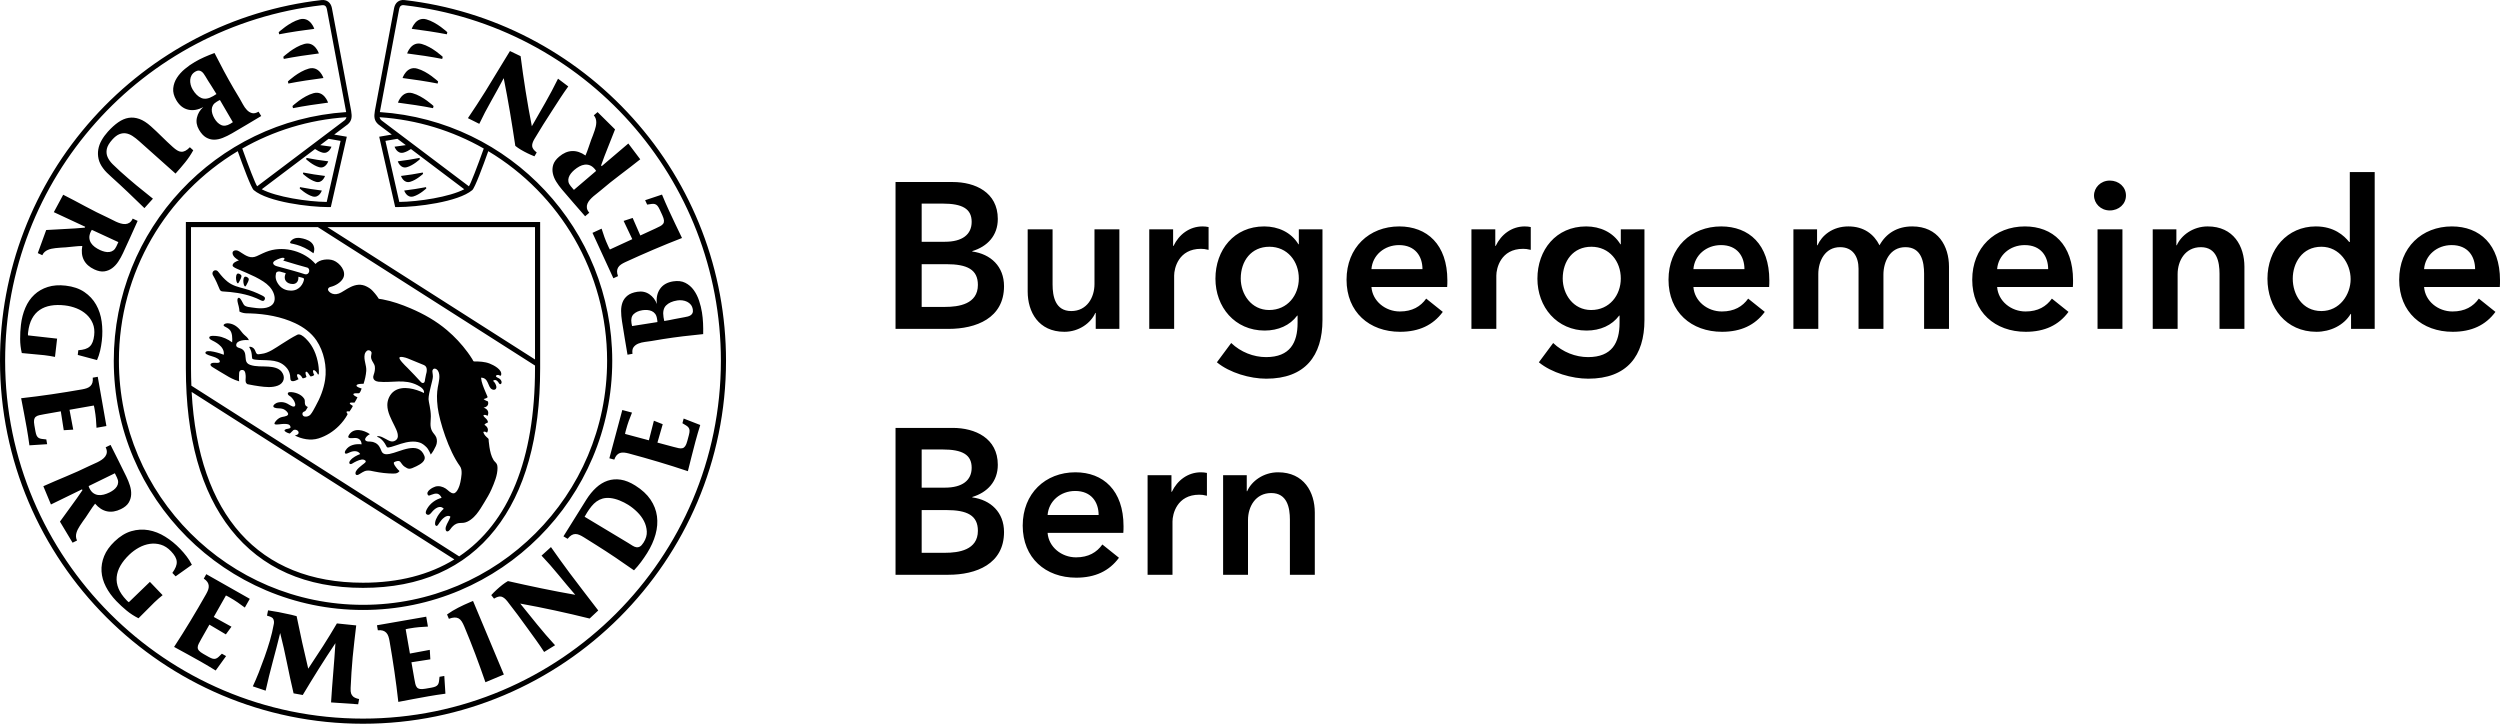<?xml version="1.0" encoding="utf-8"?>
<!-- Generator: Adobe Illustrator 28.2.0, SVG Export Plug-In . SVG Version: 6.00 Build 0)  -->
<svg version="1.1" id="Ebene_1" xmlns="http://www.w3.org/2000/svg" xmlns:xlink="http://www.w3.org/1999/xlink" x="0px" y="0px"
	 viewBox="0 0 976.09 282.575" style="enable-background:new 0 0 976.09 282.575;" xml:space="preserve">
<g>
	<path d="M349.649,71.069h22.354c8.666,0,17.575,3.969,17.575,14.417c0,6.48-4.049,10.773-9.962,12.554
		v0.162c7.208,0.973,12.392,5.832,12.392,13.527c0,12.472-10.852,16.684-21.706,16.684h-20.653V71.069z
		 M359.854,94.396h9.071c6.804,0,10.448-2.835,10.448-7.776c0-5.102-3.644-7.127-11.339-7.127H359.854V94.396z
		 M359.854,119.828h9.152c5.265,0,12.797-1.053,12.797-8.586c0-5.993-4.13-8.098-12.392-8.098H359.854V119.828z
		 M437.044,128.413h-9.233v-6.236h-0.162c-1.7,3.888-6.318,7.37-12.068,7.37
		c-10.125,0-14.336-7.775-14.336-15.713V89.536h9.719v21.544c0,4.617,1.053,10.367,7.29,10.367
		c6.155,0,9.071-5.344,9.071-10.528V89.536h9.719V128.413z M448.71,89.536h9.314v6.48h0.162
		c2.106-4.455,6.236-7.614,11.339-7.614c0.729,0,1.701,0.082,2.349,0.244v8.909
		c-1.296-0.324-2.106-0.405-2.997-0.405c-8.747,0-10.448,7.613-10.448,10.448v20.815h-9.719V89.536z
		 M516.341,89.536v35.395c0,14.012-6.804,22.921-21.949,22.921c-6.318,0-14.255-2.268-19.277-6.399
		l5.589-7.532c3.726,3.564,8.747,5.508,13.607,5.508c9.395,0,12.311-5.67,12.311-13.364v-2.835h-0.162
		c-2.835,3.806-7.371,5.832-12.717,5.832c-11.663,0-19.195-9.234-19.195-20.249
		c0-11.258,7.29-20.411,19.034-20.411c5.426,0,10.529,2.268,13.364,6.966h0.162v-5.832H516.341z
		 M484.43,108.732c0,6.155,4.13,12.311,11.096,12.311c7.208,0,11.582-5.832,11.582-12.311
		c0-6.723-4.454-12.392-11.501-12.392S484.43,101.847,484.43,108.732 M565.022,112.053h-29.563
		c0.405,5.507,5.427,9.557,11.096,9.557c4.859,0,8.1-1.944,10.286-5.022l6.48,5.184
		c-3.807,5.183-9.315,7.775-16.685,7.775c-11.987,0-20.896-7.694-20.896-20.329
		c0-12.555,8.828-20.816,20.572-20.816c10.853,0,18.791,7.046,18.791,21.059
		C565.103,110.352,565.103,111.161,565.022,112.053 M555.383,105.087c0-5.021-2.834-9.395-9.152-9.395
		c-5.75,0-10.367,3.968-10.772,9.395H555.383z M574.501,89.536h9.314v6.48h0.162
		c2.106-4.455,6.236-7.614,11.339-7.614c0.729,0,1.701,0.082,2.349,0.244v8.909
		c-1.296-0.324-2.106-0.405-2.997-0.405c-8.747,0-10.448,7.613-10.448,10.448v20.815h-9.719V89.536z
		 M642.052,89.536v35.395c0,14.012-6.804,22.921-21.949,22.921c-6.318,0-14.255-2.268-19.277-6.399
		l5.589-7.532c3.726,3.564,8.747,5.508,13.607,5.508c9.395,0,12.311-5.67,12.311-13.364v-2.835h-0.162
		c-2.835,3.806-7.371,5.832-12.717,5.832c-11.663,0-19.195-9.234-19.195-20.249
		c0-11.258,7.29-20.411,19.034-20.411c5.426,0,10.529,2.268,13.364,6.966h0.162v-5.832H642.052z
		 M610.141,108.732c0,6.155,4.13,12.311,11.096,12.311c7.208,0,11.582-5.832,11.582-12.311
		c0-6.723-4.454-12.392-11.501-12.392S610.141,101.847,610.141,108.732 M690.732,112.053h-29.563
		c0.405,5.507,5.427,9.557,11.096,9.557c4.859,0,8.1-1.944,10.286-5.022l6.48,5.184
		c-3.807,5.183-9.315,7.775-16.685,7.775c-11.987,0-20.897-7.694-20.897-20.329
		c0-12.555,8.829-20.816,20.573-20.816c10.853,0,18.791,7.046,18.791,21.059
		C690.813,110.352,690.813,111.161,690.732,112.053 M681.093,105.087c0-5.021-2.834-9.395-9.152-9.395
		c-5.75,0-10.367,3.968-10.772,9.395H681.093z M760.956,104.115v24.298H751.237v-21.544
		c0-4.617-1.053-10.367-7.289-10.367c-6.076,0-8.586,5.669-8.586,10.691v21.22h-9.719v-23.488
		c0-4.778-2.268-8.423-7.209-8.423c-5.831,0-8.504,5.345-8.504,10.528v21.383h-9.72V89.536h9.234v6.237
		h0.162c1.701-3.807,5.832-7.371,12.068-7.371c5.993,0,9.962,2.998,12.15,7.371
		c2.591-4.698,6.964-7.371,12.796-7.371C756.744,88.402,760.956,96.178,760.956,104.115 M809.315,112.053
		h-29.563c0.405,5.507,5.427,9.557,11.096,9.557c4.859,0,8.1-1.944,10.286-5.022l6.48,5.184
		c-3.807,5.183-9.315,7.775-16.685,7.775c-11.987,0-20.897-7.694-20.897-20.329
		c0-12.555,8.829-20.816,20.573-20.816c10.853,0,18.791,7.046,18.791,21.059
		C809.396,110.352,809.396,111.161,809.315,112.053 M799.676,105.087c0-5.021-2.834-9.395-9.152-9.395
		c-5.75,0-10.367,3.968-10.772,9.395H799.676z M823.735,70.503c3.563,0,6.317,2.511,6.317,5.831
		c0,3.321-2.754,5.832-6.317,5.832c-3.565,0-6.157-2.754-6.157-5.832
		C817.578,73.257,820.17,70.503,823.735,70.503 M818.955,89.536h9.72v38.877h-9.72V89.536z
		 M840.501,89.536h9.234v6.237h0.162c1.701-3.888,6.317-7.371,12.068-7.371c10.124,0,14.336,7.776,14.336,15.713
		v24.298h-9.72v-21.544c0-4.617-1.052-10.367-7.289-10.367c-6.155,0-9.071,5.345-9.071,10.528v21.383h-9.72
		V89.536z M927.167,128.413h-9.233v-5.832h-0.162c-2.673,4.455-7.938,6.966-13.364,6.966
		c-11.825,0-19.115-9.395-19.115-20.734c0-11.501,7.776-20.411,18.872-20.411
		c7.127,0,11.015,3.564,13.04,6.075h0.244V67.182h9.718V128.413z M906.352,121.447
		c7.128,0,11.42-6.398,11.42-12.472s-4.292-12.635-11.42-12.635c-7.532,0-11.177,6.398-11.177,12.473
		C895.175,114.887,898.82,121.447,906.352,121.447 M976.009,112.053h-29.562
		c0.404,5.507,5.426,9.557,11.095,9.557c4.86,0,8.1-1.944,10.286-5.022l6.48,5.184
		c-3.807,5.183-9.315,7.775-16.685,7.775c-11.987,0-20.896-7.694-20.896-20.329
		c0-12.555,8.828-20.816,20.572-20.816c10.854,0,18.791,7.046,18.791,21.059
		C976.09,110.352,976.09,111.161,976.009,112.053 M966.37,105.087c0-5.021-2.834-9.395-9.152-9.395
		c-5.75,0-10.367,3.968-10.771,9.395H966.37z M349.649,167.069h22.354c8.666,0,17.575,3.969,17.575,14.417
		c0,6.48-4.049,10.773-9.962,12.554v0.162c7.208,0.973,12.392,5.832,12.392,13.527
		c0,12.472-10.852,16.684-21.706,16.684h-20.653V167.069z M359.854,190.396h9.071
		c6.804,0,10.448-2.835,10.448-7.776c0-5.102-3.644-7.127-11.339-7.127H359.854V190.396z M359.854,215.828h9.152
		c5.265,0,12.797-1.053,12.797-8.586c0-5.993-4.13-8.098-12.392-8.098H359.854V215.828z M438.583,208.053H409.021
		c0.404,5.507,5.427,9.557,11.095,9.557c4.86,0,8.1-1.944,10.287-5.022l6.479,5.184
		c-3.807,5.183-9.314,7.775-16.684,7.775c-11.988,0-20.897-7.694-20.897-20.329
		c0-12.555,8.828-20.816,20.572-20.816c10.854,0,18.791,7.046,18.791,21.059
		C438.664,206.351,438.664,207.161,438.583,208.053 M428.945,201.087c0-5.021-2.834-9.395-9.153-9.395
		c-5.75,0-10.367,3.968-10.771,9.395H428.945z M448.062,185.536h9.314v6.48h0.162
		c2.107-4.455,6.237-7.614,11.339-7.614c0.73,0,1.701,0.082,2.35,0.244v8.909
		c-1.296-0.324-2.107-0.405-2.997-0.405c-8.747,0-10.448,7.613-10.448,10.448v20.815h-9.72V185.536z
		 M477.546,185.536h9.233v6.237h0.162c1.701-3.888,6.317-7.371,12.068-7.371
		c10.124,0,14.336,7.776,14.336,15.713v24.298H503.625v-21.544c0-4.617-1.052-10.367-7.289-10.367
		c-6.155,0-9.071,5.345-9.071,10.528v21.383h-9.719V185.536z M119.654,61.649
		c2.438,0.503,5.999,1.034,8.506,1.336c0,0-0.984,3.002-3.554,2.297c-2.536-0.706-5.074-3.113-5.074-3.113
		L119.654,61.649z M72.57,86.666H141.733h69.161l0.002,57.191c0,26.949-5.921,48.106-17.597,62.884
		c-11.944,15.117-29.293,22.781-51.566,22.781c-22.275,0-39.623-7.664-51.567-22.781
		c-11.676-14.777-17.596-35.935-17.596-62.884V86.666z M177.399,218.413L74.825,153.03
		c2.604,48.128,26.124,74.486,66.908,74.486C155.698,227.516,167.627,224.407,177.399,218.413 M127.821,88.672
		l81.068,51.677l-0.002-51.677H141.733H127.821z M74.576,143.857c0,2.292,0.059,4.524,0.145,6.728
		L179.276,217.232c19.328-12.973,29.613-37.947,29.613-73.375v-1.186l-0.025,0.041L124.09,88.672H74.576
		V143.857z M122.711,11.256c0,0-1.571-4.843-5.715-3.7c-4.076,1.136-8.18,5.013-8.18,5.013l0.182,0.825
		C112.954,12.61,118.67,11.754,122.711,11.256 M120.578,26.783c-4.088,1.117-8.171,5.014-8.171,5.014
		l0.181,0.821c3.934-0.788,9.665-1.644,13.704-2.155C126.292,30.463,124.712,25.633,120.578,26.783
		 M122.377,36.39c-4.082,1.119-8.185,5.004-8.185,5.004l0.201,0.84c3.952-0.807,9.664-1.648,13.701-2.161
		C128.094,40.073,126.537,35.241,122.377,36.39 M118.799,17.167c-4.096,1.133-8.192,5.016-8.192,5.016
		l0.197,0.827c3.936-0.792,9.668-1.654,13.703-2.143C124.507,20.867,122.93,16.011,118.799,17.167
		 M118.275,67.878c0,0,2.539,2.408,5.075,3.113c2.569,0.705,3.554-2.297,3.554-2.297
		c-2.507-0.302-6.069-0.833-8.506-1.336L118.275,67.878z M117.017,73.572c0,0,2.554,2.42,5.07,3.137
		c2.596,0.683,3.564-2.316,3.564-2.316c-2.522-0.292-6.055-0.837-8.518-1.328L117.017,73.572z
		 M155.304,62.985c0,0,0.984,3.002,3.557,2.297c2.534-0.706,5.072-3.113,5.072-3.113l-0.122-0.52
		C161.372,62.152,157.813,62.683,155.304,62.985 M283.464,140.844c0,78.151-63.58,141.731-141.731,141.731
		C63.58,282.575,0,218.995,0,140.844c0-34.994,12.91-68.615,36.352-94.671
		C59.581,20.355,91.245,3.967,125.512,0.03c2.081-0.231,3.633,0.935,4.064,3.061l7.527,40.176
		c0.391,2.355,0.294,3.886-1.334,5.29l-5.277,3.982l4.915,0.843l-6.241,27.467l-0.795,0.005h-0.214
		c-7.288,0-23.522-1.964-29.074-6.619C98.058,73.376,94.92,64.917,92.822,59.023
		c-27.871,16.698-46.395,47.208-46.395,81.822c0,52.549,42.754,95.301,95.306,95.301
		c52.55,0,95.303-42.752,95.303-95.301c0-34.615-18.524-65.125-46.393-81.823
		c-2.099,5.894-5.237,14.354-6.263,15.214c-5.552,4.654-21.785,6.618-29.074,6.618h-0.214l-0.796-0.005
		L148.058,53.382l4.911-0.842l-5.224-3.942c-1.678-1.446-1.776-2.978-1.387-5.311L153.883,3.107
		c0.437-2.142,1.982-3.311,4.07-3.077c34.266,3.937,65.931,20.325,89.161,46.143
		C270.554,72.229,283.464,105.85,283.464,140.844 M181.258,73.886L160.453,58.187
		c-0.847,0.559-1.843,1.106-2.848,1.386c-2.573,0.705-3.557-2.298-3.557-2.298
		c1.285-0.154,2.845-0.37,4.389-0.61l-3.27-2.467l-4.684,0.804l5.416,23.843
		C163.443,78.756,175.55,76.897,181.258,73.886 M188.878,57.992c-12.112-6.907-25.906-11.236-40.659-12.227
		c0.099,0.553,0.355,0.901,0.786,1.274l34.049,25.689c0.012-0.011,0.025-0.02,0.037-0.03
		C183.7,71.958,186.447,64.826,188.878,57.992 M128.294,54.198l-3.268,2.467
		c1.544,0.24,3.105,0.456,4.39,0.61c0,0-0.984,3.003-3.554,2.298c-1.006-0.279-2.008-0.826-2.856-1.385
		l-20.813,15.707c5.652,2.992,17.805,4.861,25.372,4.95l5.418-23.843L128.294,54.198z M135.248,45.765
		c-14.755,0.991-28.55,5.32-40.663,12.228c2.418,6.795,5.148,13.88,5.824,14.734L134.509,46.997
		C134.911,46.648,135.156,46.312,135.248,45.765 M281.458,140.844c0-71.037-53.193-130.717-123.734-138.82
		c-1.028-0.123-1.648,0.36-1.872,1.468l-7.519,40.144c-0.008,0.046-0.01,0.081-0.018,0.125
		c50.963,3.403,90.727,45.837,90.727,97.084c0,53.654-43.653,97.307-97.31,97.307
		c-53.658,0-97.311-43.653-97.311-97.307c0-51.246,39.765-93.68,90.728-97.084
		c-0.009-0.05-0.013-0.092-0.022-0.144l-7.518-40.141c-0.223-1.091-0.839-1.571-1.868-1.452
		C55.2,10.127,2.006,69.807,2.006,140.844c0,77.045,62.682,139.725,139.727,139.725
		S281.458,217.888,281.458,140.844 M160.753,11.256c4.04,0.498,9.757,1.354,13.713,2.138l0.183-0.825
		c0,0-4.104-3.877-8.182-5.013C162.324,6.413,160.753,11.256,160.753,11.256 M157.171,30.463
		c4.039,0.511,9.773,1.367,13.704,2.155l0.182-0.821c0,0-4.082-3.897-8.172-5.014
		C158.753,25.633,157.171,30.463,157.171,30.463 M155.369,40.073c4.038,0.513,9.75,1.354,13.703,2.161
		l0.2-0.84c0,0-4.104-3.885-8.186-5.004C156.926,35.241,155.369,40.073,155.369,40.073 M158.956,20.868
		c4.035,0.488,9.767,1.35,13.704,2.143l0.199-0.828c0,0-4.098-3.883-8.195-5.016
		C160.533,16.011,158.956,20.868,158.956,20.868 M160.116,70.991c2.536-0.705,5.074-3.113,5.074-3.113
		l-0.123-0.52c-2.438,0.503-5.997,1.034-8.506,1.336C156.561,68.694,157.545,71.696,160.116,70.991 M161.377,76.709
		c2.517-0.717,5.07-3.137,5.07-3.137l-0.116-0.507c-2.464,0.491-5.997,1.036-8.516,1.328
		C157.815,74.393,158.781,77.392,161.377,76.709 M113.654,95.059c0.531,0.119,1.257,0.241,2.208,0.517
		c1.746,0.507,4.148,1.513,6.531,3.313c0.594-1.659,0.257-2.765-0.295-3.57
		c-0.849-1.238-2.391-1.831-3.786-2.179c-1.6-0.4-3.384-0.489-4.611,0.804
		c-0.174,0.184-0.448,0.52-0.448,0.745C113.253,94.876,113.388,94.999,113.654,95.059 M90.823,99.104
		c-0.27-1.305,1.158-1.578,2.065-1.211c0.466,0.189,0.869,0.489,1.287,0.761c1.965,1.278,3.717,2.426,6.086,1.345
		c1.599-0.729,3.122-1.545,4.809-2.068c6.197-1.923,13.808,0.211,18.118,5.135
		c1.501-1.829,5.023-2.171,7.069-1.353c2.402,0.961,5.088,4.196,3.733,6.866
		c-0.883,1.74-3.084,3.017-4.945,3.439c-0.693,0.157-0.991,0.6-0.992,1.053c-0.001,0.552,1.564,2.48,4.263,1.531
		c2.444-0.86,6.342-5.17,10.997-2.651c1.299,0.703,1.777,1.088,3.074,2.634c0.427,0.51,0.831,1.042,1.199,1.598
		c0.051,0.075,0.225,0.466,0.329,0.475c0.503,0.049,1.005,0.142,1.5,0.237c3.753,0.717,7.408,2,10.911,3.499
		c5.125,2.192,9.965,4.915,14.22,8.536c2.993,2.545,5.7,5.438,8.026,8.604c0.646,0.882,1.265,1.785,1.837,2.718
		c0.135,0.22,0.365,0.866,0.645,0.865c2.023-0.007,4.223,0.084,6.125,0.831c1.478,0.58,5.046,2.366,4.471,4.49
		c-0.167,0.616-0.693-0.026-1.148-0.049c-0.625-0.031-1.062,0.302-0.797,0.656c0.188,0.25,0.657,0.453,1,0.625
		c0.456,0.228,0.764,0.536,1,1c0.469,0.922-0.352,1.896-0.906,0.938c-0.294-0.508-1.234-1.86-2.312-0.907
		c0.593,0.391,1.253,1.563,1.312,2.313c0.078,1-0.782,1.486-1.75,0.969c-1.686-0.9-1.219-4.523-4.233-4.523
		c0.138,1.856,0.969,3.713,1.663,5.418c0.278,0.683,0.568,1.364,0.87,2.039
		c0.199,0.445-1.164,0.797-1.538,0.885c0.302,0.278,0.65,0.513,1.034,0.66
		c0.561,0.214,0.705,0.117,0.768,0.818c0.025,0.298-0.018,0.599-0.155,0.866
		c-0.337,0.649-1.007,0.861-1.661,1.021c1.516,0.469,2.304,1.633,1.556,3.208
		c-0.412-0.271-1.072-0.564-1.548-0.268c-0.355,0.22,0.807,1.212,0.956,1.343
		c0.376,0.327,1.173,1.508,0.394,1.678c-0.427,0.092-0.795,0.384-1.039,0.739
		c1.179,0.672,1.83,1.834,1.017,3.086c-0.268-0.314-1.316-0.688-1.426-0.192c0.252,0.966,1.103,1.766,1.845,2.386
		c0.312,0.259,0.224,0.741,0.259,1.137c0.064,0.748,0.156,1.493,0.276,2.234c0.28,1.744,0.676,3.608,1.62,5.128
		c0.343,0.548,0.922,0.92,1.22,1.481c0.253,0.472,0.312,1.029,0.315,1.557c0.016,2.879-1.263,5.858-2.397,8.454
		c-0.772,1.765-1.8,3.425-2.787,5.073c-0.937,1.566-1.895,3.151-3.048,4.569c-1.182,1.455-3.078,3.098-5.004,3.345
		c-0.93,0.12-1.804-0.036-2.703,0.326c-1.093,0.44-1.92,1.35-2.571,2.301c-0.528,0.767-1.529,1.192-1.745-0.019
		c-0.13-0.725,0.225-1.437,0.5-2.094c0.149-0.358,1.561-2.806,1.312-2.969c-1.457-0.957-3.371,1.094-4.281,2.5
		c-0.344,0.531-0.868,1.648-1.464,0.967c-0.272-0.311-0.206-0.812-0.161-1.201
		c0.078-0.672,0.497-1.653,0.953-2.391c0.631-1.014,1.504-2.122,2.406-2.906c-1.531-1.672-3.578,0-4.64,1.297
		c-0.527,0.642-1.157,1.462-2.027,0.884c-0.709-0.472-0.191-1.561,0.152-2.166
		c1.161-2.061,3.343-3.703,5.671-4.265c-0.251-0.644-0.828-1.453-1.625-1.625
		c-0.787-0.17-1.685,0.153-2.406,0.422c-0.411,0.152-0.954,0.538-1.287,0.098
		c-1.073-1.443,1.938-3.044,2.886-3.307c1.39-0.388,2.848,0.004,4.037,0.772c0.927,0.597,1.852,1.872,3.03,1.872
		c1.456,0,2.487-3.166,2.71-4.399c0.314-1.735,0.976-4.628-0.161-6.185c-4.413-6.046-8.022-17.548-8.706-22.986
		c-0.431-3.441-0.321-5.774,0.039-7.85c0.339-1.951,1.187-4.631,0.055-6.479c-0.358-0.583-1.658-1.417-2.131-0.105
		c-0.142,0.394,0.161,1.388,0.161,2.391c0,1.482-1.698,6.261-1.698,8.842c0,0.941,0.899,3.927,0.899,6.706
		c0,1.989-0.504,3.811,0.439,5.688c0.468,0.931,1.338,1.601,1.706,2.594c0.35,0.947,0.32,2.233-0.192,3.322
		c-0.635,1.352-1.104,2.188-1.979,3.313c-0.243-0.622-0.577-1.203-0.731-1.501c-0.282-0.549-0.587-1.004-0.916-1.333
		c-0.892-0.894-1.703-1.494-2.542-1.792c-2.266-0.805-4.852-0.395-7.477,0.418c-1.395,0.431-2.692,0.929-3.731,1.207
		c-1.755,0.47-1.687,0.221-2-0.375c-0.829-1.578-1.379-2.07-2.018-2.676c-0.264-0.25-0.75-0.558-0.987-0.642
		c-0.921-0.328-0.462-0.5-0.203-0.5c0.469,0,0.915,0.11,1.336,0.278c0.203,0.081,0.663,0.281,1.909,0.951
		c0.99,0.541,1.968,1.17,3.131,0.694c2.616-1.068,0.869-4.277,0.049-5.966
		c-1.223-2.514-2.769-5.204-2.785-8.081c-0.012-2.088,1.009-4.347,2.777-5.519
		c3.319-2.197,8.251-0.792,11.538,0.815c0.257-1.479-1.434-2.479-2.543-3.042
		c-5.118-2.605-9.789-0.829-15.227-1.368c-0.925-0.093-2.622-0.694-1.875-2.706c0.366-0.987,0.597-2.108,0.461-3.176
		c-0.149-1.175-1.085-1.959-1.389-3.063c-0.187-0.687-0.085-1.403,0.084-2.089
		c0.154-0.621-0.445-1.251-1.163-1.251c-0.87,0-1.398,1.116-1.492,1.547
		c-0.494,2.252,0.767,4.294,0.599,6.542c-0.129,1.699-0.533,3.396-1.049,5.019
		c-0.416-0.028-2.794-0.068-2.764,0.721c0.021,0.521,1.627,0.987,2.014,1.123
		c-0.175,0.442-0.607,1.867-1.145,1.836c-0.709-0.042-1.938-0.075-2.078,0.324
		c-0.141,0.398,0.966,0.999,1.589,1.241c-0.348,0.709-0.693,1.447-1.152,2.092
		c-0.606-0.02-1.777-0.112-1.84,0.209c-0.064,0.324,0.386,0.533,0.65,0.734c0.322,0.244,0.652,0.214,0.429,0.623
		c-0.36,0.657-0.771,1.288-1.198,1.901c-0.367-0.053-1.396-0.215-1.115,0.398c0.166,0.362,0.489,0.495,0.292,0.855
		c-0.864,1.587-2.006,3.039-3.271,4.322c-2.234,2.263-4.982,3.998-8.024,4.942c-3.115,0.967-6.56,0.219-9.232-1.14
		c0.503-0.114,1.703-0.406,1.453-1.359c-0.204-0.777-1.4-1.13-2.031-0.735
		c-0.263,0.165-1.258,1.373-1.438,1.328c-0.6-0.15-1.078-0.39-1.423-0.585c-0.701-0.398-0.842-0.852,0.048-1.149
		c0.233-0.077,1.469-0.203,1.641-0.484c0.126-0.206,0.109-0.516-0.203-0.969
		c-0.412-0.598-1.65-0.569-2.313-0.578c-0.979-0.013-2.734,0.422-3.476,0.144c-0.592-0.22,0.297-1.225,0.539-1.488
		c0.719-0.781,1.46-1.221,2.437-1.406c0.651-0.122,2.79-0.375,2-1.61c-0.413-0.633-1.109-1.199-1.812-1.468
		c-1.063-0.406-2.232-0.085-3.266-0.485c-1.271-0.49-0.047-1.515,0.703-1.859c0.675-0.31,1.801-0.409,2.625-0.281
		c1.089,0.169,2.038,0.758,2.969,1.328c0.969,0.594,1.953,0.547,1.692-0.746
		c-0.197-0.98-0.942-2.01-1.645-2.676c-0.356-0.339-0.992-0.54-1.188-1.016
		c-0.215-0.525,0.197-0.821,0.69-0.849c1.944-0.092,4.558,0.827,5.624,2.528c0.513,0.819,0.139,1.423,0.386,2.252
		c0.16,0.538,0.455,0.733,1.073,1.03c-0.3,0.509-0.696,1.226-0.868,1.431c-0.326,0.39-0.78,0.28-1.128,0.775
		c-0.223,0.316-0.214,1.271,0.692,1.505c0.859,0.222,1.854-0.213,2.278-0.686c0.799-0.893,1.412-2.198,1.993-3.236
		c1.817-3.241,3.225-6.748,3.779-10.439c0.772-5.117-0.463-11.016-3.379-15.34
		c-2.04-3.027-5.085-5.211-8.356-6.746c-5.397-2.532-11.527-3.595-17.456-3.807
		c-0.941-0.033-1.902,0.027-2.822-0.195c-0.489-0.118-0.972-0.286-1.419-0.517
		c-0.013-0.721-0.171-1.436-0.327-2.136c-0.132-0.583-0.96-2.876-0.085-3.225
		c0.837-0.334,1.74,2.388,2.293,2.89c0.744,0.675,1.974,0.733,2.923,0.872c2.302,0.338,5.327,0.714,7.406-0.607
		c1.969-1.25,1.706-3.516,1.066-5.093c-0.774-1.909-2.28-3.335-3.954-4.435
		c-2.069-1.357-4.331-2.402-6.593-3.391c-1.004-0.438-2.011-0.865-3.022-1.287
		c-0.829-0.346-2.397-0.981-2.397-1.567c0-1.096,1.581-1.72,2.457-1.998
		C92.317,101.119,91.057,100.244,90.823,99.104 M155.955,139.608c-0.261,0.622,1.84,2.782,3.188,4.062
		c0.999,0.937,4.448,4.666,5.172,5.455c0.164,0.179,0.422,0.415,0.772,0.415c0.777,0,0.827-0.909,0.853-1.346
		c0.004-0.076,0.34-1.807,0.39-1.972c0.196-0.627,0.875-2.974-0.781-3.677c-0.592-0.251-5.662-2.319-6.406-2.625
		C158.371,139.603,156.205,139.014,155.955,139.608 M117.949,108.402c-0.147-0.036-1.44-0.355-1.44-0.355
		l-0.011,0.518c-0.031,1.412-0.887,2.325-2.181,2.325c-1.208,0-2.206-0.441-2.739-1.209
		c-0.48-0.696-0.54-1.623-0.167-2.612l0.155-0.411l-0.422-0.117c0,0-1.415-0.402-1.78-0.501
		c-0.15-0.04-0.28-0.06-0.401-0.06c-0.755,0-1.127,0.386-1.195,0.69c-0.328,1.453-0.203,2.828,1.094,4.547
		c1.31,1.736,3.185,2.255,4.76,2.255c3.485,0,4.84-2.945,5.052-4.271
		C118.721,108.915,118.808,108.611,117.949,108.402 M106.704,102.997c0.173,0.414,0.693,0.764,1.429,0.962
		c3.874,1.04,8.601,2.329,10.762,3.064c0.178,0.061,0.356,0.091,0.531,0.091c0.597,0,1.112-0.371,1.279-1.1
		c0.129-0.562-0.078-1.37-0.75-1.542c-2.317-0.592-5.877-1.686-9.208-2.687c-0.103-0.032-0.162-0.141-0.073-0.215
		c0.186-0.156,0.585-0.395,0.364-0.723c-0.151-0.225-0.674-0.247-0.937-0.187
		c-0.749,0.171-2.923,0.916-3.367,1.692C106.623,102.546,106.613,102.775,106.704,102.997 M83.549,139.358
		c0.728,0.242,2.281,0.89,2.281,1.828c0,0.744-1.923,0.414-2.422,0.453c-1.354,0.104-1.702,0.878-0.501,1.659
		c1.839,1.2,3.788,2.258,5.666,3.409c0.677,0.415,2.543,1.545,4.802,2.184c-0.166-1.036-0.02-2.076-0.01-3.118
		c0.01-0.989,0.672-1.552,1.655-1.246c0.893,0.278,0.917,2.208,0.91,2.739
		c-0.009,0.684-0.238,1.825,0.281,2.385c0.405,0.439,0.423,0.341,0.967,0.457c1.117,0.239,2.961,0.548,4.093,0.7
		c2.363,0.318,4.942,0.613,7.225-0.262c2.361-0.904,3.043-3.321,1.494-5.361
		c-1.198-1.577-3.369-1.914-5.216-2.048c-2.359-0.173-4.869,0.112-7.135-0.689
		c-2.167-0.767-1.545-2.627-1.958-4.432c-0.195-0.862-0.719-1.512-1.516-1.886
		c-0.602-0.282-1.867-0.418-1.935-1.241c-0.177-2.133,3.632-2.257,4.954-2.074
		c-0.399-0.987-1.178-1.509-1.93-2.197c-0.642-0.588-1.117-1.356-1.693-2.007
		c-1.277-1.438-2.903-2.391-4.868-2.391c-0.744,0-2.154,0.692-0.894,1.294c0.617,0.295,1.325,0.7,1.813,1.187
		c1.164,1.164,1.12,3.431,1.031,4.969c-1.597-1.182-3.653-2.157-5.625-2.406c-0.721-0.091-3.819-0.548-3.241,0.861
		c0.178,0.436,1.368,0.934,2.022,1.295c0.742,0.409,1.13,0.69,1.719,1.156c1.105,0.874,2.105,2.292,1.844,3.938
		c-0.846-0.397-7.166-2.489-7.174-0.728C80.185,138.451,82.643,139.056,83.549,139.358 M152.05,177.241
		c-1.326,0.242-2.598,0.213-3.145-1.194c-0.522-1.339-1.04-2.445-2.383-3.137
		c-0.572-0.295-1.206-0.466-1.849-0.495c-0.547-0.024-1.201,0.033-1.696-0.244
		c-1.308-0.735,0.781-2.389,1.435-2.667c-2.403-1.626-6.19-2.674-8.109,0.224c-1.207,1.822,1.225,1.27,2.34,1.27
		c1.562,0,2.508,0.979,2.531,2.485c-2.302-0.277-4.914,0.227-6.203,2.276c-0.22,0.347-0.573,0.994-0.122,1.31
		c0.388,0.273,1.344-0.329,2.028-0.586c1.453-0.547,3.016-0.479,3.75,0.796
		c-1.281,0.493-2.898,1.296-3.781,2.391c-0.283,0.352-0.665,0.88-0.383,1.31
		c0.414,0.62,1.458-0.251,1.899-0.482c1.004-0.526,2.703-1.359,3.703-1c1.717,0.617-0.015,1.5-0.625,2.016
		c-0.839,0.708-1.859,1.436-2.407,2.406c-0.541,0.955-0.196,1.986,1.012,1.362c1.082-0.562,1.903-1.365,3.166-1.53
		c1.012-0.132,1.992,0.152,2.976,0.351c2.406,0.486,4.841,0.774,7.297,0.8c0.688,0.007,1.376-0.027,1.957-0.44
		c0.21-0.149,0.392-0.338,0.537-0.55c-0.234-0.183-0.446-0.394-0.647-0.613c-0.352-0.388-2.186-2.458-1.377-2.892
		c0.727-0.389,1.891-0.672,2.344-0.081c0.492,0.644,0.966,1.426,1.657,1.874
		c1.53,0.99,1.845,1.229,4.626-0.161c1.436-0.718,3.893-2.028,3.103-4.057
		C163.345,171.969,156.166,176.495,152.05,177.241 M92.532,106.985c-0.542,0.656-0.424,2.113-0.195,2.858
		c0.243,0.791,0.582,1.124,0.99,0.277c0.282-0.582,1.169-1.937,0.901-2.576
		C94.035,107.089,92.937,106.495,92.532,106.985 M95.387,108.199c-0.542,0.656-0.425,2.113-0.194,2.859
		c0.243,0.795,0.583,1.121,0.992,0.273c0.28-0.581,1.167-1.937,0.896-2.574
		C96.891,108.305,95.79,107.711,95.387,108.199 M84.58,110.213c0.39,0.834,0.752,1.68,1.089,2.535
		c0.249,0.633,0.532,1.001,1.256,1.038c3.87,0.198,7.882,0.747,11.551,2.031c1.302,0.456,2.222,0.884,2.923,1.227
		c0.548,0.268,1.463,0.829,1.9,0.001c0.526-0.997-0.375-1.368-1.102-1.74
		c-2.15-1.099-4.422-1.966-6.751-2.599c-2.439-0.663-4.576-1.117-6.601-2.732c-1.293-1.03-2.389-2.267-3.394-3.574
		c-0.307-0.398-0.613-0.806-1.162-0.872c-1.078-0.127-1.664,1.056-1.153,1.916
		C83.669,108.338,84.139,109.271,84.58,110.213 M124.146,146.213l0.322-0.081c0,0,0.305-2.683-0.805-6.542
		c-1.179-4.105-3.203-6.344-4.346-7.469c-0.931-0.916-2.271-1.916-3.231-1.432
		c-2.171,1.094-3.661,2.093-6.178,3.669c-2.292,1.434-5.062,3.546-7.824,3.805
		c-1.057,0.099-1.594,0.463-2.097-0.399c-0.117-0.198-0.32-0.734-0.418-0.973
		c-0.583-1.427-2.249-1.574-2.254-1.293c-0.003,0.178,0.406,0.563,0.75,1.703
		c0.1,0.334,0.201,0.863,0.246,1.325c0.062,0.641,0.049,1.088,0.176,1.457c0.142,0.413,1.743,0.51,2.49,0.552
		c4.084,0.226,8.292-0.354,11.208,3.416c0.67,0.867,1.159,2.218,1.146,3.563c-0.021,2.208,2.139,1.104,3.234,0.529
		c-0.253-0.403-0.952-1.673-0.337-1.984c0.871,0,1.501,0.855,1.864,1.551c0.124,0.236,0.898-0.073,1.113-0.159
		c0.588-0.237,0.468-0.357,0.273-0.854c-0.157-0.399-0.482-1.857,0.392-1.392c0.433,0.229,1.206,1.822,1.478,1.785
		c0.491-0.065,0.986-0.26,1.341-0.616c-0.23-0.395-0.432-0.842-0.475-1.3
		C122.111,143.942,123.277,144.545,124.146,146.213 M79.79,22.291c1.292-0.57,2.614-1.104,3.965-1.599
		c1.197,2.365,2.414,4.702,3.649,7.009c1.236,2.306,2.519,4.604,3.852,6.89
		c0.398,0.68,0.794,1.343,1.189,1.988c0.395,0.647,0.789,1.308,1.186,1.99
		c0.381,0.653,0.791,1.389,1.232,2.208c0.442,0.819,0.949,1.535,1.527,2.146
		c0.575,0.613,1.232,1.023,1.973,1.23c0.742,0.206,1.601,0.023,2.582-0.547l1.04,1.691
		c-1.917,1.153-3.818,2.289-5.703,3.407c-1.883,1.114-3.791,2.237-5.722,3.364c-1.199,0.698-2.39,1.282-3.573,1.754
		c-1.185,0.471-2.324,0.707-3.419,0.707c-1.094,0-2.139-0.294-3.137-0.878
		c-0.998-0.587-1.91-1.588-2.734-3.001c-0.906-1.552-1.176-3.128-0.813-4.724
		c0.363-1.599,1.191-2.977,2.486-4.131c-2.044,1.118-4.017,1.457-5.918,1.015
		c-1.898-0.444-3.443-1.686-4.633-3.726c-0.937-1.608-1.333-3.145-1.186-4.616c0.146-1.472,0.626-2.836,1.442-4.095
		c0.816-1.262,1.849-2.411,3.104-3.451c1.251-1.041,2.533-1.942,3.84-2.704
		C77.243,23.504,78.5,22.86,79.79,22.291 M82.374,33.288c-0.745-1.118-1.456-2.262-2.14-3.432
		c-0.221-0.383-0.465-0.751-0.726-1.108c-0.263-0.357-0.558-0.642-0.88-0.854
		c-0.325-0.212-0.676-0.328-1.053-0.346c-0.373-0.018-0.805,0.118-1.295,0.402
		c-0.654,0.381-1.139,0.846-1.458,1.396c-0.317,0.55-0.502,1.14-0.553,1.772
		c-0.051,0.632,0.006,1.274,0.166,1.927c0.162,0.653,0.41,1.266,0.744,1.837
		c0.983,1.688,2.123,2.813,3.415,3.371c1.292,0.56,2.837,0.316,4.634-0.732c0.217-0.127,0.431-0.26,0.64-0.401
		c0.211-0.14,0.424-0.274,0.643-0.401C83.827,35.548,83.116,34.404,82.374,33.288 M90.415,48.022
		c0.169-0.12,0.335-0.224,0.498-0.319L85.867,39.047c-0.152,0.052-0.295,0.118-0.431,0.196
		c-0.165,0.096-0.314,0.182-0.45,0.263L84.618,39.719c-0.654,0.381-1.133,0.826-1.438,1.331
		c-0.308,0.508-0.473,1.051-0.499,1.634c-0.026,0.578,0.054,1.17,0.24,1.772
		c0.188,0.603,0.447,1.189,0.781,1.762c0.729,1.252,1.608,2.116,2.635,2.594
		c1.026,0.478,2.219,0.32,3.58-0.473C90.08,48.244,90.245,48.137,90.415,48.022 M49.954,75.05
		c-2.16-2.052-4.345-4.073-6.559-6.065c-0.572-0.515-1.125-1.035-1.663-1.562
		c-0.537-0.527-1.028-1.095-1.469-1.705c-0.906-1.197-1.498-2.42-1.779-3.668
		c-0.281-1.251-0.319-2.482-0.113-3.696c0.204-1.214,0.636-2.405,1.296-3.571
		c0.658-1.168,1.473-2.289,2.444-3.367c1.349-1.498,2.691-2.716,4.027-3.653c1.336-0.94,2.691-1.522,4.063-1.749
		c1.371-0.228,2.779-0.083,4.221,0.431c1.442,0.513,2.944,1.474,4.503,2.88c1.472,1.323,2.893,2.666,4.267,4.032
		c1.372,1.362,2.794,2.707,4.264,4.031c0.61,0.55,1.18,0.988,1.707,1.313
		c0.526,0.325,1.047,0.508,1.562,0.549c0.516,0.04,1.054-0.079,1.614-0.359
		c0.561-0.281,1.158-0.751,1.791-1.408l1.323,1.192c-0.937,1.699-2.003,3.284-3.198,4.752
		c-1.194,1.467-2.435,2.916-3.723,4.344l-14.203-12.663c-0.871-0.786-1.732-1.456-2.584-2.009
		c-0.851-0.554-1.703-0.899-2.558-1.033c-0.855-0.135-1.723-0.025-2.602,0.328
		c-0.879,0.354-1.781,1.047-2.71,2.076c-1.221,1.358-1.946,2.593-2.172,3.703
		c-0.225,1.112-0.128,2.154,0.294,3.128c0.422,0.974,1.086,1.912,1.992,2.812
		c0.905,0.9,1.879,1.82,2.92,2.758c2.083,1.874,4.184,3.693,6.305,5.455
		c2.121,1.761,4.286,3.509,6.494,5.243L56.388,81.257C54.259,79.171,52.115,77.101,49.954,75.05 M18.036,89.807
		c2.52-0.118,5.061-0.301,7.559-0.413c2.5-0.113,5-0.283,7.503-0.514l0.159-0.343l-12.242-5.703l3.66-6.801
		c2.979,1.515,5.701,2.953,8.604,4.52c2.9,1.568,5.868,3.054,8.9,4.458
		c0.514,0.237,1.031,0.494,1.547,0.766c0.515,0.273,1.029,0.529,1.543,0.767
		c0.602,0.278,1.215,0.509,1.841,0.694c0.626,0.186,1.232,0.266,1.815,0.242c0.586-0.026,1.127-0.201,1.625-0.525
		c0.496-0.327,0.918-0.86,1.26-1.604l1.931,0.893c-0.937,2.101-1.881,4.198-2.832,6.293
		c-0.953,2.094-1.911,4.184-2.876,6.271c-0.543,1.174-1.159,2.285-1.855,3.334c-0.692,1.052-1.501,1.91-2.416,2.58
		c-0.918,0.67-1.941,1.083-3.071,1.237c-1.131,0.152-2.411-0.099-3.84-0.761
		c-1.945-0.901-3.314-2.124-4.108-3.671c-0.795-1.548-1-3.379-0.611-5.491c-1.088,0.02-2.17,0.091-3.25,0.216
		c-1.083,0.125-2.165,0.231-3.248,0.32c-0.535,0.03-1.15,0.067-1.847,0.109c-0.696,0.043-1.403,0.108-2.12,0.191
		c-2.023,0.234-4.236,0.729-5.147,2.764l-1.76-0.814L18.036,89.807z M40.911,98.275
		c0.612,0.144,1.2,0.183,1.771,0.115c0.569-0.066,1.087-0.269,1.556-0.607
		c0.469-0.338,0.863-0.851,1.18-1.538l0.793-1.716l-10.337-4.781c-0.095,0.128-0.177,0.249-0.244,0.355
		c-0.066,0.107-0.134,0.235-0.199,0.378c-0.41,0.886-0.59,1.687-0.541,2.406
		c0.051,0.717,0.26,1.369,0.632,1.956c0.369,0.588,0.865,1.114,1.483,1.574
		c0.621,0.46,1.318,0.869,2.09,1.227C39.695,97.922,40.301,98.13,40.911,98.275 M7.864,132.367
		c-0.007-1.857,0.094-3.693,0.305-5.507c0.285-2.441,0.862-4.674,1.731-6.698c0.869-2.026,2.033-3.722,3.495-5.09
		c1.458-1.37,3.209-2.38,5.251-3.029c2.043-0.653,4.378-0.825,7.008-0.519
		c2.91,0.337,5.336,1.167,7.277,2.487c1.938,1.319,3.469,2.962,4.588,4.934
		c1.12,1.969,1.846,4.179,2.18,6.628c0.335,2.45,0.351,4.957,0.054,7.525
		c-0.152,1.315-0.373,2.597-0.66,3.848c-0.289,1.251-0.691,2.465-1.209,3.643l-7.521-2.015l0.212-1.832
		c1.023-0.071,1.906-0.223,2.646-0.452c0.74-0.233,1.352-0.574,1.833-1.026
		c0.48-0.451,0.857-1.036,1.129-1.748c0.275-0.715,0.469-1.572,0.585-2.574
		c0.204-1.751,0.019-3.311-0.552-4.678c-0.57-1.367-1.401-2.543-2.492-3.526
		c-1.091-0.982-2.365-1.766-3.818-2.346c-1.457-0.581-2.981-0.964-4.577-1.151
		c-2.006-0.231-3.832-0.207-5.482,0.078c-1.652,0.283-3.097,0.845-4.336,1.685c-1.238,0.837-2.244,1.976-3.013,3.41
		c-0.768,1.433-1.274,3.182-1.513,5.247c-0.025,0.219-0.05,0.421-0.072,0.611
		c-0.024,0.217-0.019,0.441,0.019,0.667l11.366,1.274l-0.827,7.135c-0.714-0.147-1.413-0.274-2.097-0.385
		c-0.686-0.111-1.388-0.209-2.108-0.293c-1.472-0.171-2.931-0.31-4.376-0.414c-1.447-0.104-2.908-0.242-4.378-0.413
		C8.085,136.049,7.87,134.224,7.864,132.367 M11.485,173.871c-0.298-2.25-0.643-4.478-1.03-6.679
		c-0.342-1.956-0.702-3.909-1.077-5.86c-0.373-1.951-0.749-3.9-1.123-5.848c4.018-0.45,7.998-0.966,11.942-1.544
		c3.946-0.58,7.904-1.221,11.877-1.917c0.681-0.122,1.296-0.277,1.837-0.468
		c0.543-0.191,0.998-0.462,1.369-0.815c0.371-0.355,0.635-0.794,0.801-1.317
		c0.162-0.524,0.207-1.182,0.133-1.967l1.955-0.343l3.377,19.227l-3.865,0.678
		c-0.045-1.178-0.123-2.338-0.228-3.487c-0.106-1.15-0.262-2.316-0.468-3.494c-0.05-0.277-0.103-0.576-0.158-0.885
		c-0.048-0.277-0.112-0.554-0.192-0.83l-9.495,1.668l1.457,7.756l-3.705,0.221l-1.152-7.379l-6.424,1.129
		c-0.776,0.135-1.448,0.268-2.016,0.398c-0.57,0.133-1.021,0.34-1.354,0.625
		c-0.335,0.28-0.546,0.678-0.632,1.188c-0.086,0.514-0.051,1.217,0.107,2.117l0.401,2.281
		c0.137,0.776,0.303,1.364,0.501,1.762c0.198,0.395,0.458,0.693,0.781,0.893
		c0.323,0.197,0.729,0.326,1.219,0.386c0.491,0.057,1.078,0.121,1.762,0.194l0.327,1.863L11.485,173.871z
		 M49.445,238.401c-1.435-1.179-2.785-2.429-4.049-3.748c-1.7-1.775-3.053-3.642-4.059-5.601
		c-1.006-1.961-1.572-3.94-1.695-5.938c-0.126-1.996,0.213-3.99,1.013-5.978c0.799-1.988,2.155-3.899,4.067-5.729
		c2.115-2.029,4.299-3.371,6.553-4.023c2.254-0.652,4.496-0.785,6.727-0.391
		c2.232,0.393,4.398,1.241,6.497,2.547c2.102,1.301,4.045,2.887,5.834,4.752c0.915,0.953,1.764,1.942,2.543,2.963
		c0.781,1.018,1.46,2.104,2.037,3.254l-6.347,4.51l-1.276-1.332c0.598-0.834,1.043-1.61,1.338-2.328
		c0.293-0.717,0.418-1.407,0.377-2.065s-0.25-1.32-0.626-1.986c-0.376-0.664-0.912-1.36-1.61-2.088
		c-1.221-1.276-2.539-2.129-3.957-2.561c-1.417-0.427-2.853-0.537-4.305-0.324
		c-1.454,0.213-2.867,0.695-4.242,1.447c-1.376,0.75-2.644,1.682-3.805,2.795
		c-1.455,1.395-2.599,2.817-3.433,4.272c-0.832,1.453-1.323,2.924-1.465,4.416
		c-0.143,1.488,0.092,2.986,0.707,4.494c0.614,1.504,1.641,3.008,3.08,4.512
		c0.152,0.156,0.294,0.304,0.426,0.443c0.151,0.158,0.326,0.297,0.525,0.41l8.226-7.947l4.969,5.187
		c-0.566,0.457-1.111,0.912-1.633,1.37c-0.523,0.457-1.045,0.937-1.57,1.437
		c-1.068,1.025-2.103,2.061-3.107,3.109c-1.003,1.051-2.038,2.088-3.108,3.11
		C52.423,240.573,50.878,239.58,49.445,238.401 M84.207,261.791c-1.926-1.199-3.862-2.353-5.808-3.457
		c-1.726-0.98-3.462-1.943-5.204-2.896c-1.742-0.952-3.485-1.903-5.227-2.856
		c2.209-3.383,4.343-6.781,6.406-10.195c2.061-3.414,4.088-6.871,6.076-10.383c0.342-0.6,0.614-1.174,0.811-1.715
		c0.196-0.537,0.277-1.064,0.24-1.572c-0.037-0.51-0.205-0.996-0.506-1.455c-0.3-0.461-0.778-0.91-1.433-1.354
		l0.98-1.728l16.981,9.627l-1.936,3.414c-0.937-0.713-1.881-1.395-2.835-2.041
		c-0.954-0.653-1.952-1.272-2.993-1.863c-0.246-0.139-0.508-0.288-0.781-0.442
		c-0.247-0.139-0.502-0.267-0.764-0.379l-4.755,8.387l6.911,3.811l-2.187,2.998l-6.426-3.807l-3.217,5.676
		c-0.389,0.681-0.715,1.285-0.972,1.81c-0.263,0.522-0.389,1.002-0.383,1.438
		c0.004,0.439,0.176,0.855,0.515,1.246c0.341,0.39,0.909,0.812,1.704,1.262l2.013,1.142
		c0.685,0.391,1.244,0.635,1.676,0.735c0.432,0.099,0.828,0.087,1.188-0.036
		c0.358-0.119,0.716-0.351,1.073-0.693c0.356-0.34,0.78-0.752,1.27-1.234l1.645,0.931L84.207,261.791z
		 M129.255,274.248c0.244-3.861,0.529-7.715,0.852-11.562c0.324-3.848,0.606-7.701,0.852-11.565
		c-2.227,3.317-4.396,6.655-6.505,10.02c-2.111,3.369-4.192,6.771-6.252,10.211l-3.581-0.641
		c-0.925-3.947-1.78-7.877-2.565-11.795c-0.783-3.916-1.673-7.84-2.666-11.764
		c-0.934,3.77-1.9,7.512-2.902,11.221c-1.003,3.709-1.927,7.475-2.772,11.291l-5.008-1.691
		c0.725-1.567,1.52-3.348,2.319-5.395c0.8-2.047,1.57-4.113,2.312-6.187
		c0.74-2.074,1.419-4.162,2.036-6.262c0.616-2.098,1.12-4.232,1.511-6.404l0.059-0.324
		c0.158-1.401-0.399-2.022-0.668-2.213c-0.27-0.192-0.585-0.354-0.946-0.483c-0.361-0.131-0.724-0.244-1.091-0.338
		l0.419-2.064c1.669,0.262,2.901,0.469,4.079,0.68c0.714,0.128,4.33,0.882,5.005,1.052
		c0.672,0.17,1.362,0.348,2.063,0.539c0.692,3.453,1.414,6.873,2.168,10.256c0.753,3.385,1.542,6.799,2.363,10.244
		c1.969-2.939,3.897-5.884,5.785-8.828c1.89-2.941,3.616-5.801,5.41-8.842l7.541,0.778
		c-0.465,4.012-1.004,8.41-1.38,12.373c-0.376,3.967-0.61,7.988-0.798,12.056c-0.093,2.004,0.28,2.637,0.947,3.313
		c0.321,0.328,1.185,0.783,2.364,1.008l-0.367,2.045L129.255,274.248z M173.905,270.842
		c-2.248,0.299-4.479,0.637-6.68,1.023c-1.956,0.344-3.909,0.698-5.86,1.069
		c-1.951,0.373-3.903,0.744-5.849,1.115c-0.445-4.016-0.956-7.996-1.532-11.941
		c-0.576-3.948-1.209-7.907-1.905-11.879c-0.116-0.684-0.272-1.295-0.462-1.84c-0.192-0.541-0.464-0.996-0.814-1.367
		c-0.355-0.371-0.792-0.639-1.316-0.803c-0.524-0.166-1.18-0.209-1.968-0.139l-0.338-1.955l19.229-3.351
		l0.673,3.865c-1.176,0.045-2.339,0.119-3.487,0.222c-1.151,0.104-2.315,0.258-3.491,0.465
		c-0.282,0.049-0.577,0.102-0.885,0.157c-0.28,0.048-0.557,0.113-0.834,0.191l1.659,9.498l7.758-1.447l0.216,3.703
		l-7.382,1.144l1.121,6.426c0.135,0.778,0.266,1.449,0.396,2.016c0.132,0.574,0.339,1.019,0.624,1.357
		c0.279,0.332,0.677,0.545,1.186,0.629c0.514,0.09,1.218,0.055,2.119-0.103l2.282-0.397
		c0.777-0.133,1.363-0.303,1.761-0.5c0.396-0.195,0.696-0.455,0.896-0.779
		c0.195-0.324,0.325-0.729,0.385-1.219c0.058-0.49,0.123-1.078,0.198-1.762l1.863-0.324L173.905,270.842z
		 M190.895,249.451l3.468,8.284l2.356,5.623l-7.191,3.015c-1.275-3.701-2.594-7.353-3.947-10.953
		c-1.357-3.598-2.788-7.199-4.302-10.803c-0.326-0.787-0.664-1.449-1.01-1.988
		c-0.343-0.535-0.75-0.932-1.21-1.18c-0.467-0.252-1.001-0.367-1.609-0.351c-0.61,0.017-1.341,0.183-2.194,0.51
		l-0.712-1.702c1.39-0.994,2.85-1.879,4.37-2.65c1.519-0.775,3.068-1.492,4.635-2.15l1.136-0.473
		L190.895,249.451z M218.716,218.676c1.215,1.672,2.437,3.348,3.673,5.019c3.681,4.885,7.4,9.731,11.189,14.649
		l-3.372,3.156c-8.825-2.199-18.123-4.226-27.087-5.838c2.232,2.735,4.431,5.455,6.598,8.158
		c2.166,2.707,4.618,5.485,7,8.106l-4.269,2.629c-1.041-1.625-1.929-2.904-3.041-4.477
		c-1.114-1.568-2.25-3.14-3.41-4.715c-1.286-1.791-2.584-3.568-3.887-5.328
		c-1.305-1.758-2.64-3.508-4.002-5.24c-0.818-1.043-1.601-1.66-2.356-1.848
		c-0.751-0.191-1.708,0.073-2.866,0.784l-1.083-1.377c0.668-0.725,1.363-1.42,2.084-2.086
		c0.721-0.67,1.475-1.311,2.267-1.936c0.349-0.273,0.697-0.527,1.051-0.765
		c0.356-0.239,0.724-0.467,1.113-0.692c4.387,0.996,8.761,1.944,13.119,2.848
		c4.359,0.902,8.747,1.74,13.163,2.517c-2.247-2.603-4.446-5.22-6.601-7.859
		c-2.152-2.635-4.194-4.937-6.562-7.445l3.679-3.332C216.303,215.317,217.501,217.008,218.716,218.676
		 M253.99,195.063c1.368,2.031,2.205,4.189,2.514,6.488c0.306,2.291,0.123,4.664-0.555,7.1
		c-0.672,2.439-1.776,4.876-3.296,7.306c-0.754,1.201-1.548,2.356-2.379,3.473
		c-0.83,1.115-1.741,2.199-2.735,3.25c-2.424-1.705-4.846-3.377-7.266-5.006
		c-2.417-1.629-4.881-3.23-7.391-4.807l-4.924-3.086c-0.639-0.404-1.231-0.72-1.776-0.949
		c-0.546-0.23-1.072-0.34-1.582-0.326c-0.514,0.016-1.009,0.17-1.49,0.465
		c-0.481,0.289-0.98,0.762-1.495,1.402l-1.625-0.965c1.504-2.4,2.992-4.783,4.451-7.138
		c1.457-2.356,2.944-4.739,4.452-7.137c1.171-1.869,2.457-3.441,3.855-4.723
		c1.398-1.283,2.899-2.191,4.502-2.728c1.602-0.537,3.302-0.67,5.102-0.401
		c1.801,0.278,3.702,1.041,5.703,2.301C250.643,191.205,252.622,193.031,253.99,195.063 M228.755,200.904
		c-0.153,0.276-0.323,0.561-0.506,0.856l17.016,10.228c0.613,0.387,1.187,0.747,1.721,1.081
		c0.505,0.32,0.998,0.513,1.47,0.589c0.476,0.073,0.939-0.013,1.398-0.267c0.455-0.254,0.934-0.78,1.437-1.58
		c0.905-1.444,1.32-2.871,1.245-4.297c-0.075-1.422-0.442-2.781-1.103-4.067c-0.66-1.289-1.55-2.48-2.667-3.57
		c-1.119-1.096-2.277-2.017-3.481-2.769c-1.013-0.641-2.144-1.209-3.39-1.713
		c-1.246-0.504-2.48-0.821-3.698-0.951c-1.095-0.092-2.073-0.018-2.931,0.222c-0.859,0.244-1.646,0.627-2.362,1.141
		c-0.716,0.519-1.368,1.144-1.955,1.871c-0.587,0.728-1.15,1.517-1.685,2.371
		C229.079,200.344,228.91,200.631,228.755,200.904 M273.403,165.936c-0.678,2.168-1.308,4.33-1.888,6.488
		c-0.513,1.918-1.012,3.84-1.493,5.768c-0.485,1.925-0.966,3.851-1.452,5.777
		c-3.831-1.287-7.654-2.502-11.476-3.637c-3.823-1.14-7.682-2.232-11.577-3.277
		c-0.669-0.178-1.291-0.293-1.863-0.35c-0.572-0.054-1.1,0-1.586,0.162
		c-0.482,0.16-0.911,0.45-1.279,0.856c-0.371,0.408-0.69,0.982-0.952,1.728l-1.918-0.517l5.051-18.852
		l3.791,1.014c-0.454,1.086-0.876,2.17-1.266,3.258c-0.388,1.086-0.738,2.209-1.046,3.365
		c-0.075,0.273-0.152,0.562-0.234,0.867c-0.074,0.274-0.132,0.553-0.175,0.836l9.313,2.492l1.953-7.65
		l3.45,1.367l-2.071,7.176l6.302,1.687c0.757,0.205,1.426,0.369,1.997,0.489c0.571,0.119,1.068,0.121,1.49,0.007
		c0.422-0.113,0.782-0.386,1.074-0.814c0.293-0.426,0.561-1.078,0.795-1.961l0.602-2.24
		c0.204-0.758,0.298-1.362,0.286-1.805c-0.01-0.443-0.119-0.824-0.329-1.141
		c-0.21-0.316-0.525-0.605-0.943-0.863c-0.421-0.26-0.925-0.568-1.514-0.922l0.487-1.826
		L273.403,165.936z M274.498,126.172c0.063,1.41,0.079,2.834,0.051,4.275
		c-2.638,0.255-5.26,0.541-7.857,0.853c-2.598,0.312-5.206,0.677-7.819,1.089
		c-0.776,0.12-1.538,0.249-2.285,0.383c-0.743,0.134-1.506,0.259-2.283,0.383
		c-0.747,0.118-1.581,0.233-2.504,0.346c-0.923,0.115-1.775,0.328-2.557,0.642
		c-0.778,0.314-1.398,0.779-1.86,1.394c-0.461,0.615-0.604,1.482-0.428,2.601l-1.954,0.355
		c-0.378-2.203-0.745-4.386-1.103-6.546c-0.355-2.163-0.706-4.347-1.055-6.557
		c-0.215-1.369-0.327-2.691-0.337-3.966c-0.009-1.274,0.186-2.42,0.583-3.442
		c0.398-1.019,1.05-1.888,1.958-2.604c0.908-0.717,2.172-1.203,3.788-1.457
		c1.774-0.28,3.341,0.04,4.697,0.958c1.358,0.919,2.339,2.192,2.947,3.819c-0.301-2.312,0.099-4.274,1.201-5.881
		c1.102-1.611,2.821-2.6,5.158-2.967c1.837-0.289,3.412-0.098,4.729,0.572
		c1.318,0.67,2.418,1.614,3.294,2.831c0.878,1.217,1.572,2.598,2.087,4.146
		c0.515,1.545,0.89,3.064,1.124,4.559C274.293,123.358,274.436,124.764,274.498,126.172 M246.666,126.727
		c0.047,0.2,0.085,0.391,0.116,0.579l9.898-1.559c0.007-0.159-0.003-0.316-0.028-0.475
		c-0.029-0.185-0.056-0.356-0.08-0.514l-0.067-0.419c-0.116-0.746-0.355-1.356-0.718-1.826
		c-0.359-0.468-0.807-0.819-1.338-1.055c-0.532-0.235-1.112-0.375-1.74-0.42
		c-0.63-0.044-1.271-0.014-1.925,0.086c-1.431,0.227-2.553,0.732-3.374,1.513
		c-0.818,0.782-1.103,1.952-0.86,3.508C246.58,126.332,246.618,126.527,246.666,126.727 M263.314,124.583
		c1.312-0.285,2.635-0.533,3.975-0.744c0.434-0.068,0.868-0.16,1.294-0.277
		c0.431-0.117,0.801-0.284,1.116-0.51c0.319-0.225,0.55-0.51,0.704-0.852
		c0.154-0.341,0.184-0.794,0.097-1.356c-0.117-0.745-0.373-1.367-0.772-1.863
		c-0.398-0.496-0.881-0.883-1.448-1.159c-0.573-0.277-1.19-0.459-1.856-0.545
		c-0.67-0.087-1.331-0.079-1.982,0.025c-1.93,0.303-3.389,0.956-4.38,1.956
		c-0.992,1.001-1.327,2.531-1.001,4.584c0.039,0.25,0.086,0.496,0.14,0.743c0.055,0.246,0.101,0.495,0.14,0.744
		C260.681,125.118,262.004,124.87,263.314,124.583 M258.47,75.971c0.863,2.099,1.764,4.166,2.699,6.197
		c0.83,1.803,1.676,3.6,2.532,5.39c0.859,1.79,1.717,3.58,2.578,5.369
		c-3.768,1.459-7.486,2.971-11.152,4.539c-3.668,1.568-7.332,3.196-10.996,4.881
		c-0.629,0.29-1.181,0.597-1.657,0.92c-0.475,0.323-0.849,0.704-1.116,1.139
		c-0.265,0.435-0.411,0.927-0.438,1.477c-0.023,0.549,0.101,1.194,0.372,1.936l-1.804,0.83l-8.164-17.729
		l3.562-1.641c0.345,1.123,0.715,2.23,1.108,3.313c0.397,1.084,0.844,2.17,1.347,3.258
		c0.118,0.257,0.242,0.529,0.374,0.817c0.118,0.256,0.253,0.506,0.4,0.752l8.756-4.034l-3.386-7.13
		l3.527-1.156l2.994,6.845l5.924-2.73c0.718-0.331,1.33-0.634,1.847-0.905
		c0.519-0.272,0.901-0.589,1.15-0.946c0.254-0.358,0.357-0.796,0.31-1.312
		c-0.047-0.515-0.263-1.189-0.643-2.02l-0.97-2.103c-0.331-0.714-0.642-1.24-0.933-1.575
		c-0.294-0.332-0.621-0.554-0.984-0.664c-0.365-0.11-0.787-0.131-1.278-0.063
		c-0.488,0.068-1.073,0.156-1.754,0.261l-0.791-1.716L258.47,75.971z M23.407,203.66
		c1.499-2.031,2.959-4.119,4.448-6.127c1.489-2.009,2.935-4.058,4.334-6.144l-0.166-0.342l-12.133,5.916
		l-2.969-7.131c3.055-1.355,5.873-2.574,8.92-3.838c3.047-1.261,6.071-2.627,9.074-4.093
		c0.508-0.25,1.033-0.489,1.569-0.717c0.539-0.229,1.06-0.467,1.57-0.715c0.596-0.291,1.161-0.621,1.699-0.988
		c0.539-0.371,0.985-0.789,1.332-1.258c0.35-0.469,0.556-1,0.617-1.592c0.061-0.592-0.086-1.254-0.448-1.99
		l1.911-0.934c1.038,2.053,2.071,4.108,3.096,6.168c1.025,2.059,2.042,4.119,3.053,6.188
		c0.569,1.16,1.041,2.339,1.417,3.541c0.378,1.199,0.535,2.369,0.477,3.502c-0.059,1.134-0.385,2.189-0.977,3.164
		c-0.595,0.974-1.599,1.808-3.013,2.5c-1.926,0.939-3.738,1.23-5.439,0.871c-1.704-0.36-3.253-1.356-4.647-2.989
		c-0.67,0.856-1.298,1.739-1.883,2.657c-0.586,0.918-1.185,1.826-1.801,2.722c-0.312,0.434-0.673,0.936-1.079,1.502
		c-0.406,0.567-0.801,1.159-1.19,1.766c-1.094,1.717-2.105,3.748-1.102,5.736l-1.74,0.854L23.407,203.66z
		 M44.408,191.252c0.496-0.385,0.897-0.818,1.205-1.303c0.308-0.482,0.476-1.011,0.511-1.588
		c0.034-0.58-0.116-1.209-0.449-1.888l-0.83-1.697l-10.232,5.005c0.041,0.155,0.082,0.293,0.123,0.413
		c0.041,0.119,0.097,0.251,0.166,0.394c0.429,0.875,0.937,1.522,1.527,1.936c0.588,0.414,1.226,0.662,1.916,0.744
		c0.689,0.084,1.41,0.033,2.157-0.158c0.749-0.192,1.505-0.473,2.27-0.846
		C43.365,191.973,43.909,191.633,44.408,191.252 M186.162,40.91c1.118-1.738,2.235-3.485,3.346-5.242
		c3.216-5.201,6.386-10.426,9.596-15.739l4.163,1.999c1.149,9.021,2.63,18.422,4.38,27.36
		c1.738-3.071,3.475-6.107,5.211-9.107s3.436-6.292,5.015-9.461l3.998,3.025
		c-1.138,1.559-2.007,2.851-3.067,4.457c-1.06,1.607-2.116,3.237-3.16,4.887
		c-1.204,1.848-2.39,3.702-3.557,5.554c-1.166,1.855-2.313,3.733-3.434,5.632
		c-0.673,1.138-0.966,2.092-0.869,2.864c0.095,0.769,0.688,1.566,1.772,2.388l-0.891,1.506
		c-0.92-0.358-1.82-0.754-2.699-1.185c-0.886-0.429-1.759-0.899-2.625-1.411
		c-0.384-0.226-0.747-0.457-1.096-0.702c-0.35-0.245-0.698-0.505-1.049-0.786
		c-0.663-4.451-1.363-8.871-2.1-13.259c-0.741-4.39-1.55-8.782-2.426-13.181
		c-1.613,3.038-3.255,6.037-4.93,9c-1.681,2.962-3.131,5.726-4.61,8.844l-4.438-2.223
		C183.858,44.404,185.045,42.648,186.162,40.91 M240.137,50.513c-0.946,2.339-1.839,4.723-2.783,7.039
		c-0.941,2.318-1.831,4.662-2.666,7.031l0.244,0.289l10.393-8.839l4.652,6.167
		c-2.621,2.073-5.163,4.045-7.8,6.027c-2.636,1.981-5.225,4.056-7.768,6.224
		c-0.431,0.368-0.878,0.729-1.341,1.085c-0.465,0.355-0.912,0.715-1.343,1.082
		c-0.505,0.43-0.971,0.89-1.402,1.382c-0.428,0.492-0.756,1.009-0.978,1.549
		c-0.219,0.541-0.288,1.107-0.2,1.694c0.088,0.588,0.395,1.193,0.929,1.817l-1.619,1.38
		c-1.515-1.73-3.024-3.463-4.533-5.203c-1.506-1.739-3.003-3.483-4.496-5.233
		c-0.839-0.984-1.591-2.008-2.254-3.078c-0.665-1.066-1.107-2.161-1.333-3.273
		c-0.226-1.113-0.172-2.216,0.158-3.309c0.332-1.09,1.1-2.149,2.298-3.17
		c1.63-1.39,3.312-2.122,5.049-2.197c1.74-0.075,3.488,0.504,5.245,1.737
		c0.438-0.994,0.824-2.006,1.163-3.041c0.339-1.036,0.695-2.063,1.066-3.085
		c0.196-0.498,0.42-1.073,0.672-1.722c0.25-0.651,0.487-1.322,0.711-2.007c0.633-1.936,1.108-4.154-0.358-5.831
		l1.474-1.258L240.137,50.513z M222.886,67.756c-0.383,0.497-0.665,1.015-0.843,1.56
		c-0.178,0.544-0.209,1.1-0.1,1.667c0.112,0.57,0.414,1.141,0.905,1.716l1.228,1.437l8.664-7.394
		c-0.079-0.139-0.152-0.263-0.222-0.368c-0.069-0.106-0.157-0.219-0.26-0.34
		c-0.634-0.742-1.286-1.241-1.96-1.496c-0.674-0.254-1.352-0.337-2.041-0.243
		c-0.688,0.089-1.373,0.318-2.051,0.69c-0.676,0.371-1.339,0.833-1.987,1.384
		C223.717,66.799,223.274,67.263,222.886,67.756"/>
</g>
</svg>
